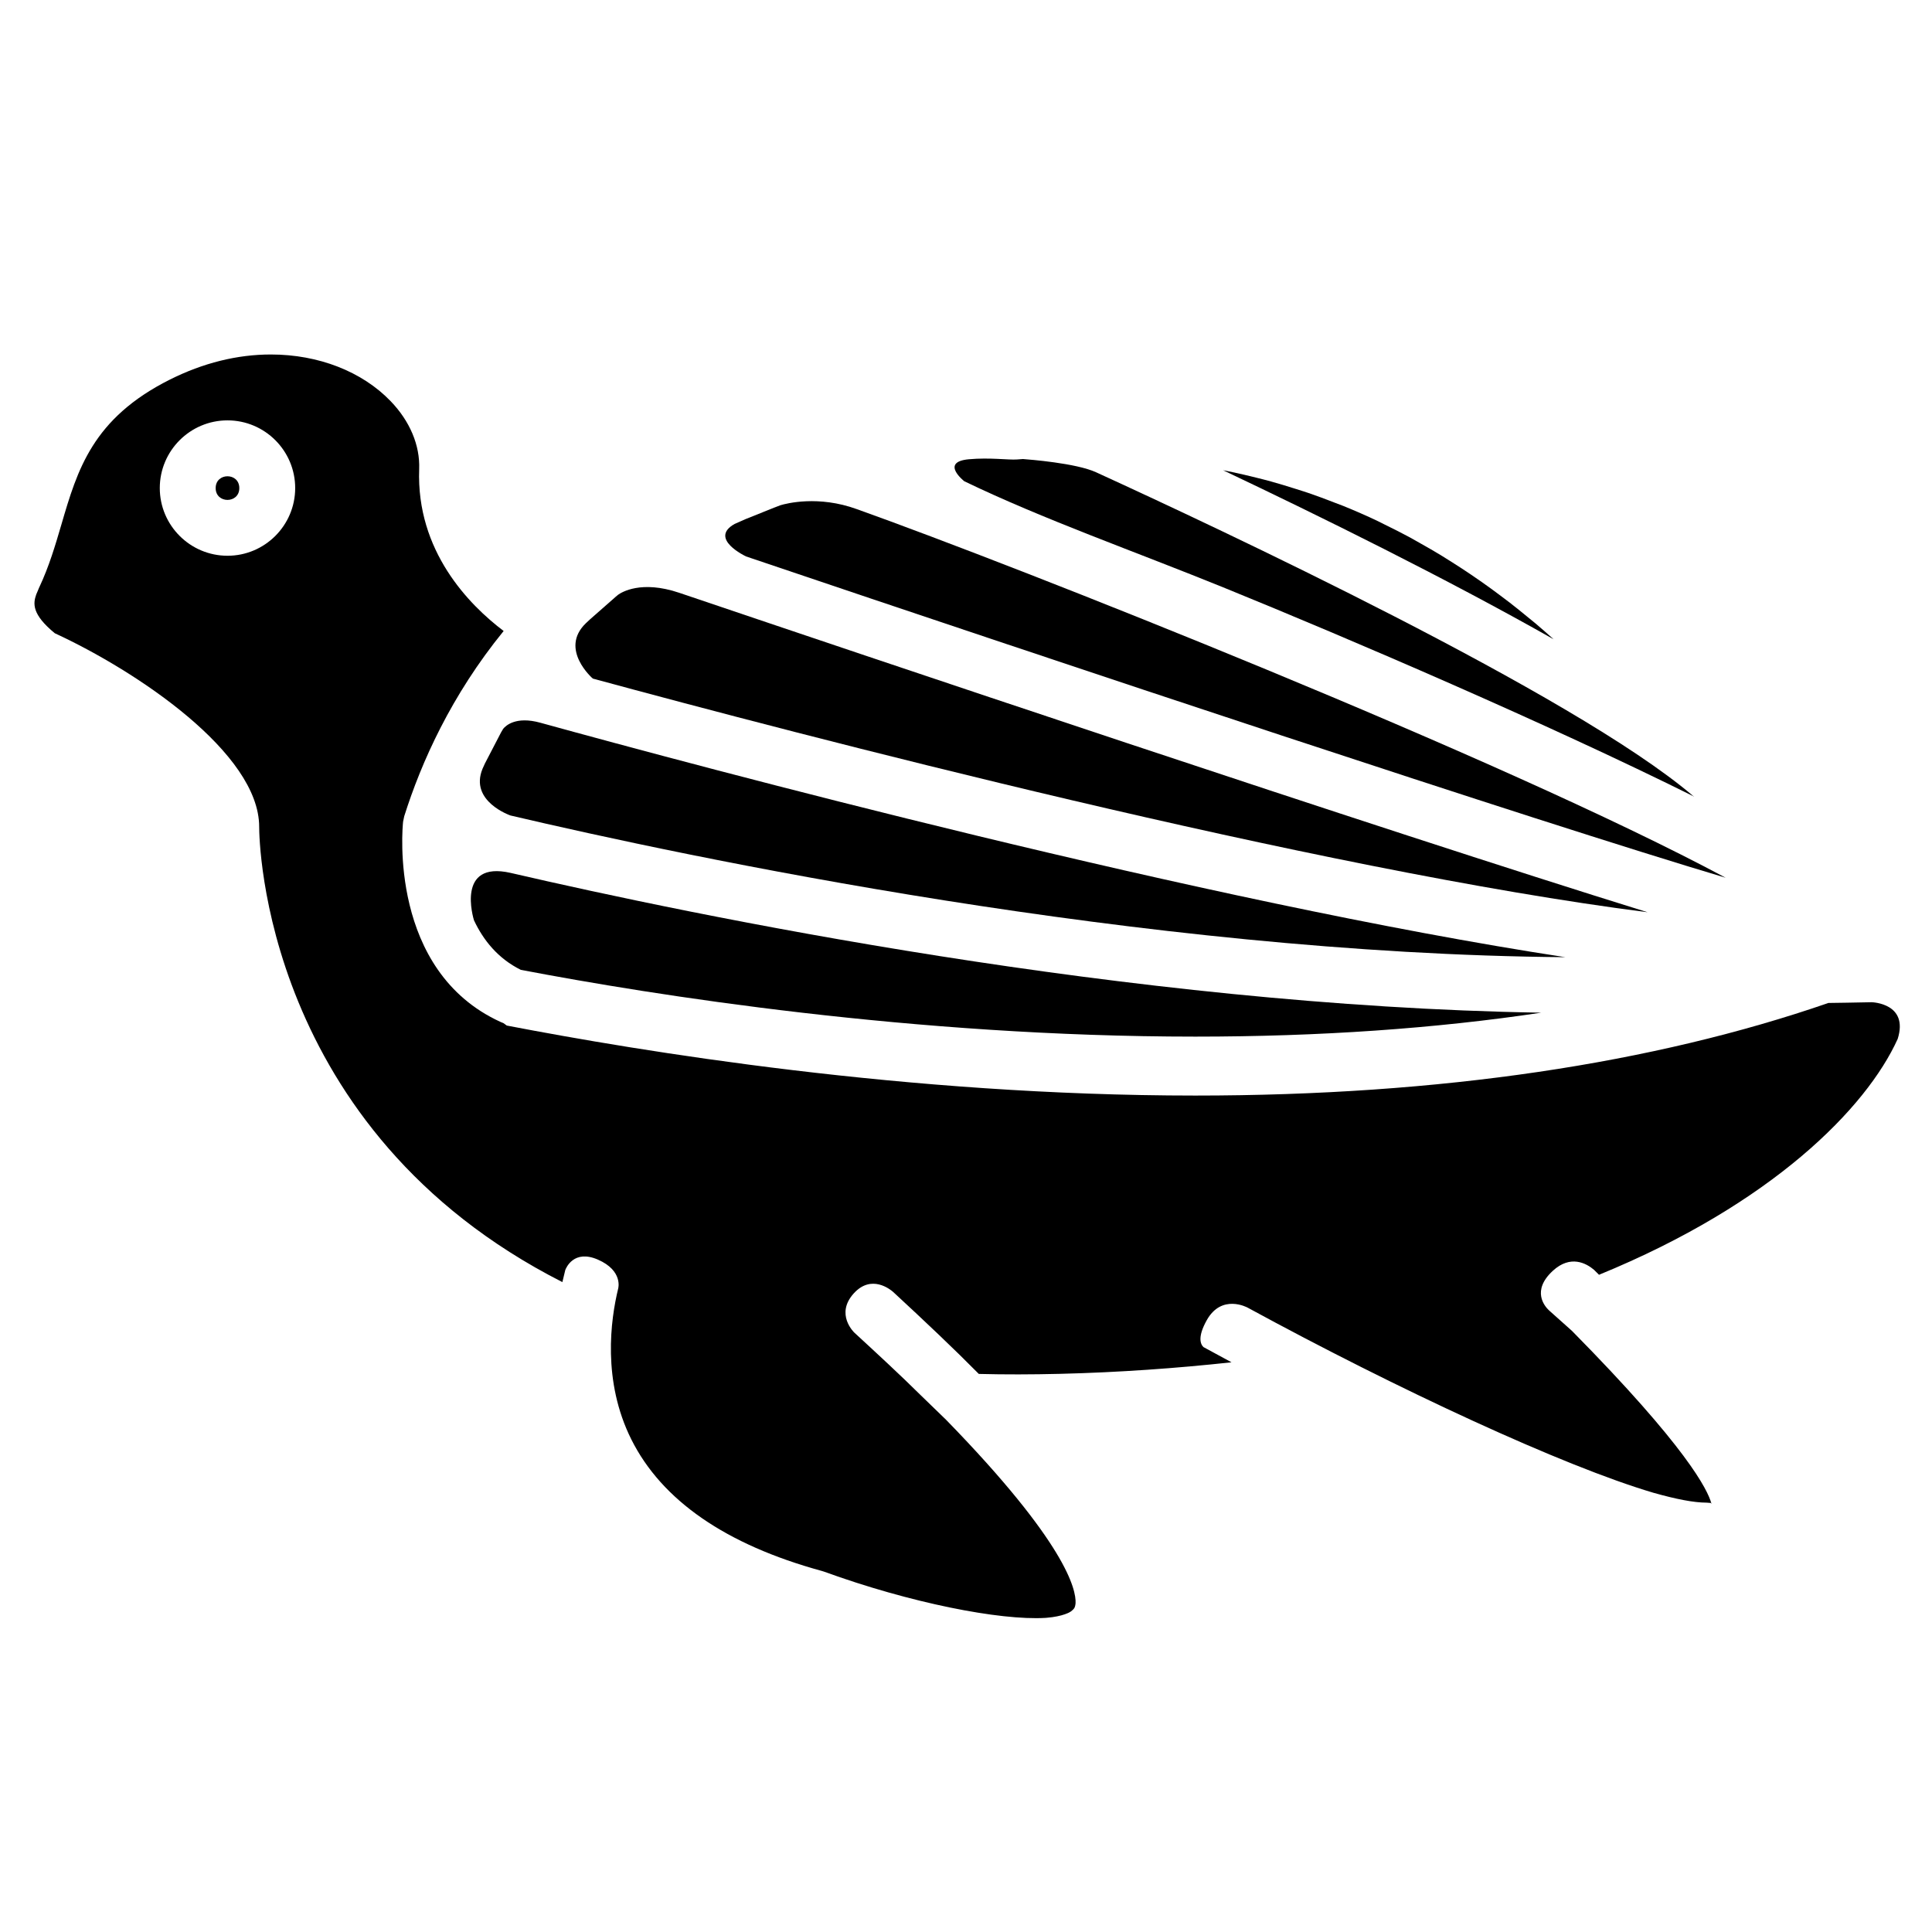 <?xml version="1.0" encoding="UTF-8"?>
<!-- Uploaded to: SVG Repo, www.svgrepo.com, Generator: SVG Repo Mixer Tools -->
<svg fill="#000000" width="800px" height="800px" version="1.1" viewBox="144 144 512 512" xmlns="http://www.w3.org/2000/svg">
 <g>
  <path d="m341.7 291.46c84.16 28.457 208.16 69.812 259.62 85.152-58.973-31.629-188.21-82.695-230.24-97.68-10.176-3.703-18.605-1.535-20.262-1.039-0.57 0.207-1.113 0.434-1.676 0.645-1.176 0.469-3.375 1.355-7.457 2.988-1.008 0.434-2.012 0.875-3.004 1.324-6.965 3.914 2.953 8.574 3.023 8.609z"/>
  <path d="m399.54 271.53h-0.004c20.871 10.078 45.191 18.59 69.168 28.348 32.531 13.23 85.691 36.039 124.23 55.219-0.133-0.191-0.262-0.102-0.395-0.293-31.629-26.867-126.55-71.219-158.07-85.648-5.305-2.434-17.707-3.375-19.383-3.508-0.523 0.031-1.055 0.086-1.578 0.117-2.281 0.168-7.168-0.562-12.758-0.055-7.723 0.707-1.211 5.82-1.211 5.82z"/>
  <path d="m551.12 309.38c-0.73-0.621-1.492-1.219-2.227-1.824-1.562-1.281-3.133-2.559-4.742-3.809-0.898-0.695-1.812-1.375-2.731-2.062-1.531-1.145-3.066-2.273-4.644-3.379-0.984-0.691-1.984-1.375-2.984-2.055-1.578-1.074-3.199-2.125-4.832-3.16-1.023-0.648-2.047-1.301-3.09-1.934-1.734-1.055-3.496-2.07-5.289-3.074-0.984-0.555-1.961-1.129-2.961-1.672-2.188-1.18-4.418-2.301-6.68-3.406-0.645-0.316-1.27-0.656-1.918-0.961-2.926-1.387-5.926-2.699-8.977-3.941-0.777-0.316-1.586-0.594-2.371-0.902-2.301-0.898-4.621-1.773-6.996-2.578-1.152-0.398-2.336-0.746-3.508-1.125-2.066-0.656-4.152-1.293-6.277-1.883-1.305-0.363-2.629-0.695-3.961-1.027-2.066-0.52-4.16-1.004-6.277-1.457-0.836-0.176-1.676-0.336-2.519-0.508 25.305 12 58.949 28.574 87.594 44.793-1.527-1.352-3.039-2.707-4.609-4.035z"/>
  <path d="m207.42 273.35c0 4.176-6.266 4.176-6.266 0 0-4.18 6.266-4.18 6.266 0"/>
  <path d="m276.81 338.05c-0.465 0.898-1.594 3.066-4.301 8.281-0.215 0.465-0.418 0.934-0.629 1.391-3.562 8.641 7.379 12.379 7.41 12.391 46.09 10.828 167.42 36.652 279.52 37.551-95.719-14.621-229.5-50.516-271.67-62.148-6.43-1.762-9.113 0.789-9.793 1.629-0.18 0.301-0.363 0.605-0.535 0.906z"/>
  <path d="m269.62 387.91c2.465 5.238 6.332 10.098 12.402 13.109 35.086 6.695 104.11 17.695 178.74 17.695 32.953 0 63.57-2.133 91.684-6.344-109.2-1.773-225.06-25.902-273.16-37.051-14.453-3.269-9.859 11.984-9.672 12.59z"/>
  <path d="m301.1 323.83c54.02 14.676 191.54 50.699 279.53 61.922-71.047-22.008-211.12-69.254-256.64-84.66-10.062-3.394-15.277-0.137-16.211 0.543-0.203 0.16-0.387 0.332-0.586 0.492-0.664 0.586-2.398 2.106-6.82 5.996-0.383 0.359-0.77 0.711-1.148 1.074-7.09 6.894 1.875 14.633 1.875 14.633z"/>
  <path d="m639.99 409.6c-4.66 0.105-9.305 0.168-11.441 0.195-46.301 16.008-102.74 24.539-167.79 24.539h-0.004c-76.488 0-147.15-11.777-182.45-18.551l-0.871-0.629-0.812-0.344c-29.617-13.551-25.973-51.434-25.801-53.043l0.301-1.445c4.527-14.348 12.484-32.086 26.348-49.102-9.145-6.926-23.195-21.16-22.383-42.926 0.23-6.293-2.453-12.676-7.566-17.984-7.57-7.859-19.133-12.367-31.727-12.367-8.949 0-17.949 2.238-26.758 6.644-20.531 10.289-24.531 23.945-28.762 38.41-1.617 5.531-3.285 11.148-5.828 16.559l0.023-0.012s-0.031 0.051-0.082 0.121c-0.258 0.555-0.516 1.336-0.789 1.883-0.84 2.387-1.195 5.242 4.941 10.281h0.012c21.82 10.078 54.133 31.766 54.133 51.289 0 3.371 0.969 80.316 80.352 120.65 0.258-1.145 0.52-2.231 0.77-3.195 0.195-0.523 2.242-5.543 8.641-2.762 6.742 2.941 5.379 7.668 5.379 7.668-2.016 8.277-4.258 24.488 3.481 39.977 8.082 16.172 25.059 27.902 50.457 34.855l0.574 0.176c22.797 8.289 46.617 12.988 58.699 12.27 0.105-0.012 0.195-0.02 0.297-0.023 0.551-0.047 1.039-0.105 1.535-0.168 1.84-0.266 3.184-0.656 4.117-1.074 0.105-0.051 0.211-0.098 0.309-0.145 0.191-0.102 0.367-0.207 0.527-0.312 0.383-0.281 0.715-0.598 0.922-0.945 0.051-0.086 0.23-0.492 0.293-1.23 0.188-3.551-2.453-15.906-34.289-48.574l-6.902-6.691c-5.148-5.098-10.957-10.469-17.453-16.453h0.004s-5.164-4.852-0.125-10.395c4.664-5.133 9.703-1.004 10.422-0.371 8.613 7.965 16.152 15.098 22.703 21.73 6.918 0.18 14.027 0.156 21.445-0.02 15.73-0.387 30.918-1.477 45.52-3.062-3.231-1.734-5.758-3.117-7.445-4.039-0.883-0.883-1.496-2.836 0.867-7.082 3.965-7.141 10.801-3.387 10.801-3.387v-0.004c39.73 21.633 83.648 42.023 107.62 49.098 5.926 1.672 10.664 2.609 14.066 2.609 0.434 0 0.762 0.102 1.074 0.07 0.066-0.004 0.145 0.227 0.211 0.215-0.977-3.684-6.555-14.977-36.953-45.793l-5.918-5.289-0.004-0.004-0.25-0.227c-1.031-0.984-4.664-5.129 1.094-10.422 4.676-4.293 8.832-1.996 10.879-0.277 0.441 0.441 0.918 0.906 1.352 1.34 45.891-18.785 70.871-44.215 79.152-62.504 2.961-9.418-6.691-9.719-6.914-9.727zm-435.7-118.32c-9.895 0-17.945-8.047-17.945-17.938 0-9.895 8.051-17.941 17.945-17.941 9.891 0 17.938 8.047 17.938 17.941-0.004 9.895-8.047 17.938-17.938 17.938z"/>
 </g>
</svg>